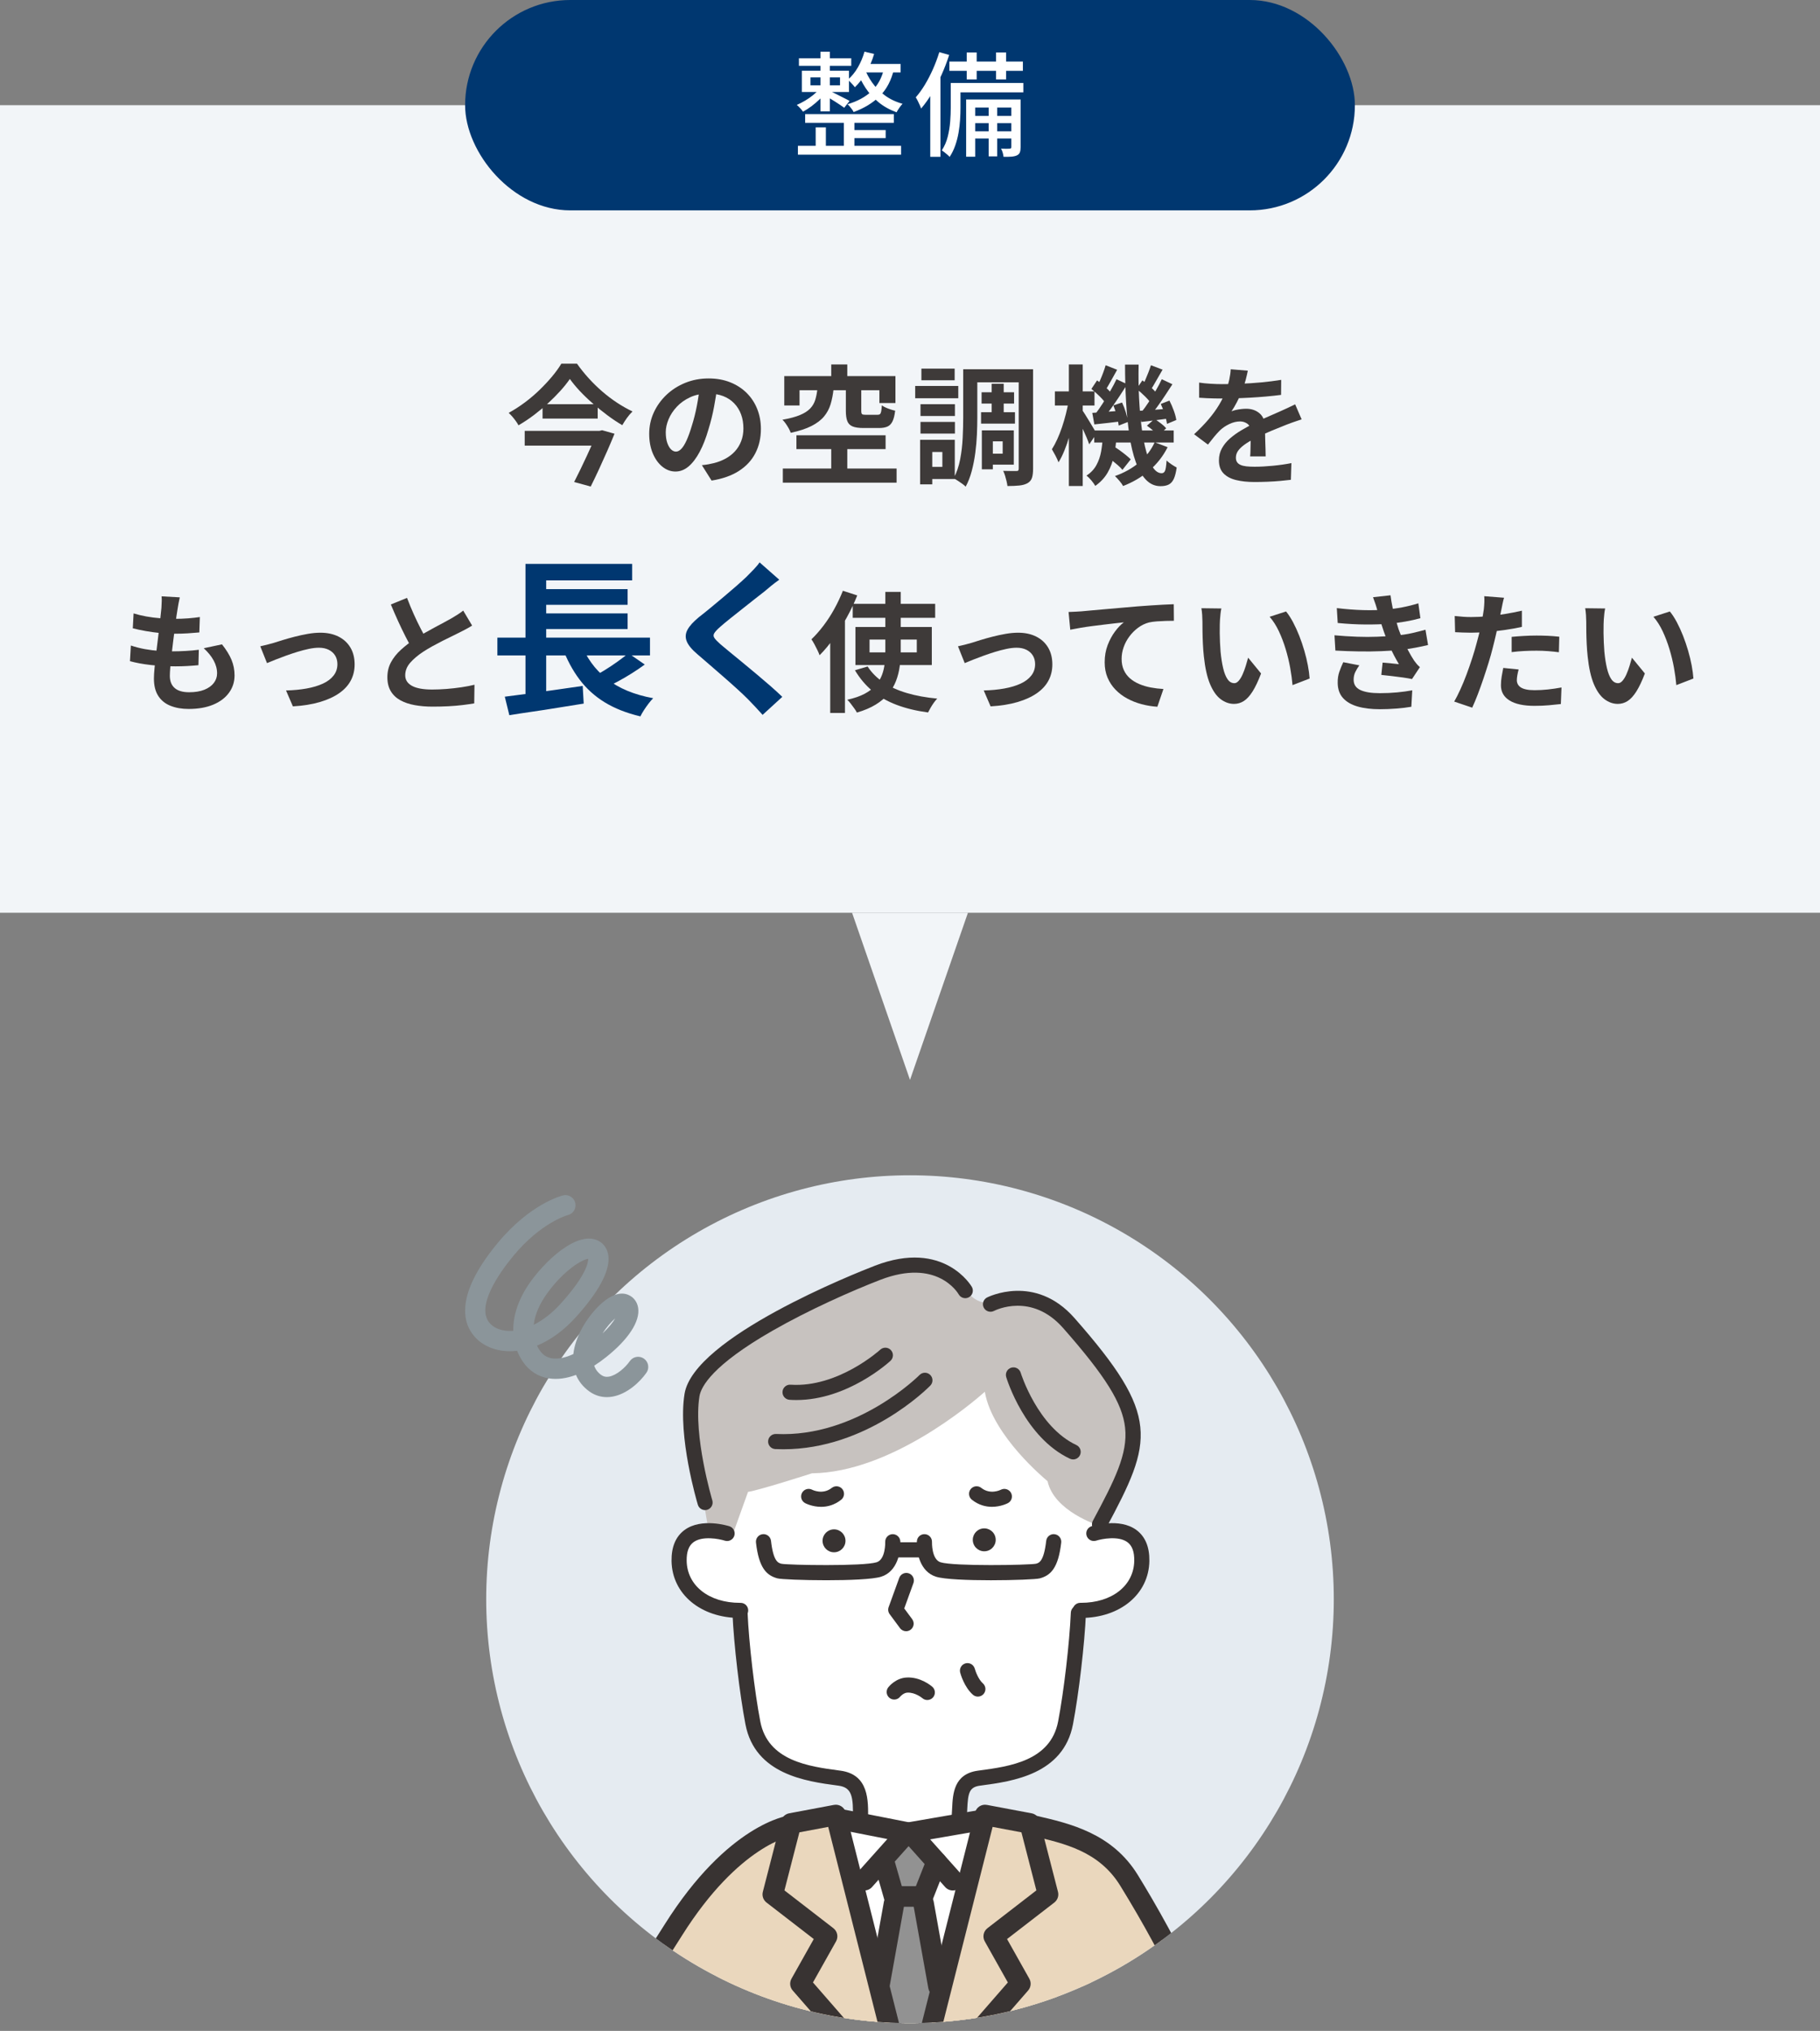 <?xml version="1.0" encoding="UTF-8"?>
<svg id="_レイヤー_2" data-name="レイヤー 2" xmlns="http://www.w3.org/2000/svg" xmlns:xlink="http://www.w3.org/1999/xlink" viewBox="0 0 225 251">
  <rect x="0" y="0" width="225" height="251" fill="#808080" stroke="none"/>
  <defs>
    <style>
      .cls-1 {
        fill: none;
      }

      .cls-2 {
        fill: #f2f5f8;
      }

      .cls-3 {
        fill: #003770;
      }

      .cls-4 {
        fill: #929292;
      }

      .cls-5 {
        fill: #c7c2bf;
      }

      .cls-6 {
        clip-path: url(#clippath-1);
      }

      .cls-7 {
        fill: #e5ebf1;
      }

      .cls-8 {
        fill: #3e3a39;
      }

      .cls-9 {
        fill: #fff;
      }

      .cls-10 {
        fill: #ead7bd;
      }

      .cls-11 {
        fill: #8b959a;
      }

      .cls-12 {
        fill: #383332;
      }

      .cls-13 {
        clip-path: url(#clippath);
      }
    </style>
    <clipPath id="clippath">
      <rect class="cls-1" width="225" height="251"/>
    </clipPath>
    <clipPath id="clippath-1">
      <circle class="cls-1" cx="112.5" cy="197.643" r="52.392"/>
    </clipPath>
  </defs>
  <g id="_レイヤー_2-2" data-name="レイヤー 2">
    <g class="cls-13">
      <g>
        <g>
          <polygon class="cls-2" points="112.5 133.464 119.663 112.807 105.337 112.807 112.5 133.464"/>
          <rect class="cls-2" y="13" width="225" height="99.807"/>
        </g>
        <g>
          <path class="cls-8" d="M70.451,46.836c-.33.479-.725.973-1.184,1.48s-.963,1.014-1.512,1.52c-.55.507-1.131.991-1.744,1.456-.613.464-1.251.888-1.912,1.272-.075-.149-.182-.32-.32-.512-.139-.192-.285-.379-.44-.56-.155-.181-.307-.336-.456-.464.683-.373,1.349-.803,2-1.288.65-.485,1.261-1.005,1.832-1.56.57-.555,1.085-1.106,1.544-1.656.458-.549.837-1.074,1.136-1.576h1.937c.436.619.92,1.219,1.447,1.8.528.582,1.088,1.129,1.681,1.641.592.512,1.205.976,1.84,1.392s1.267.773,1.895,1.072c-.245.234-.475.502-.688.8-.214.299-.405.598-.576.896-.619-.363-1.234-.773-1.848-1.232-.614-.458-1.211-.941-1.792-1.448-.582-.506-1.115-1.019-1.601-1.535-.485-.518-.898-1.017-1.24-1.496ZM64.867,53.252h9.265v1.823h-9.265v-1.823ZM67.075,49.955h6.816v1.776h-6.816v-1.776ZM73.811,53.252h.288l.336-.08,1.536.432c-.267.661-.565,1.368-.896,2.12-.33.752-.669,1.504-1.016,2.256s-.69,1.47-1.032,2.152l-2.048-.56c.256-.501.52-1.031.792-1.592.273-.56.536-1.117.792-1.672s.493-1.077.712-1.568c.219-.49.398-.912.536-1.264v-.224Z"/>
          <path class="cls-8" d="M88.691,47.684c-.106.81-.245,1.675-.416,2.592-.171.918-.4,1.846-.689,2.784-.309,1.077-.672,2.006-1.088,2.784s-.872,1.379-1.367,1.8c-.496.422-1.038.632-1.624.632-.587,0-1.129-.2-1.624-.6-.496-.4-.892-.952-1.185-1.656s-.44-1.504-.44-2.4c0-.928.186-1.802.56-2.624.373-.821.894-1.549,1.56-2.184.667-.635,1.445-1.133,2.337-1.496.89-.362,1.853-.544,2.888-.544.992,0,1.885.16,2.68.48.795.319,1.475.763,2.04,1.327.565.566.997,1.228,1.296,1.984.299.758.448,1.573.448,2.448,0,1.12-.23,2.123-.689,3.008-.458.886-1.139,1.616-2.04,2.192-.901.575-2.023.97-3.367,1.184l-1.2-1.904c.31-.031.581-.069.815-.111.235-.043.459-.091.673-.144.512-.128.989-.311,1.432-.552s.829-.538,1.16-.896c.33-.356.589-.775.775-1.256.186-.479.28-1.008.28-1.584,0-.629-.096-1.205-.288-1.728-.191-.522-.475-.979-.848-1.368-.374-.39-.827-.689-1.36-.896s-1.147-.311-1.84-.311c-.854,0-1.605.152-2.256.456s-1.2.696-1.648,1.176c-.447.48-.786.998-1.016,1.552-.23.555-.344,1.083-.344,1.584,0,.534.064.98.191,1.336.128.358.285.624.473.801.186.176.386.264.6.264.224,0,.445-.114.664-.344s.435-.579.648-1.048c.213-.47.426-1.062.64-1.776.245-.768.453-1.589.624-2.464.17-.875.293-1.728.368-2.561l2.176.065Z"/>
          <path class="cls-8" d="M101.052,48.067h2c-.075.693-.197,1.323-.368,1.888-.171.566-.442,1.072-.815,1.52-.374.448-.892.84-1.553,1.176s-1.515.616-2.56.84c-.054-.159-.136-.341-.248-.544-.112-.202-.237-.402-.376-.6s-.273-.354-.4-.472c.907-.16,1.632-.354,2.176-.584.545-.23.963-.499,1.257-.809.293-.31.501-.666.624-1.072.122-.405.21-.853.264-1.344ZM96.779,57.907h14.065v1.744h-14.065v-1.744ZM96.956,46.483h13.744v3.328h-1.984v-1.584h-9.872v1.888h-1.888v-3.632ZM98.46,53.796h11.023v1.712h-11.023v-1.712ZM102.764,45.044h1.984v2.624h-1.984v-2.624ZM102.764,54.531h1.984v4.272h-1.984v-4.272ZM104.571,48.035h1.904v2.736c0,.224.034.363.104.416.069.054.227.08.472.08h1.424c.139,0,.242-.029.312-.088.069-.059.119-.171.151-.336s.059-.413.08-.744c.128.096.288.186.48.272.191.086.395.163.607.232.214.069.4.12.56.152-.065.555-.171.989-.32,1.304s-.357.533-.624.656c-.267.122-.619.184-1.056.184h-1.904c-.598,0-1.054-.066-1.368-.2-.315-.133-.53-.354-.647-.664-.118-.309-.177-.725-.177-1.248v-2.752Z"/>
          <path class="cls-8" d="M113.142,47.699h5.327v1.52h-5.327v-1.52ZM113.749,54.355h1.504v5.504h-1.504v-5.504ZM113.797,49.955h4.256v1.456h-4.256v-1.456ZM113.797,52.148h4.256v1.44h-4.256v-1.44ZM113.909,45.556h4.112v1.44h-4.112v-1.44ZM114.677,54.355h3.36v4.848h-3.36v-1.504h1.824v-1.84h-1.824v-1.504ZM119.077,45.636h1.744v6c0,.629-.017,1.317-.048,2.063-.032.747-.099,1.504-.2,2.272-.102.768-.248,1.515-.44,2.24-.191.725-.442,1.37-.752,1.935-.096-.106-.237-.227-.424-.36-.186-.133-.379-.264-.576-.392s-.359-.219-.487-.272c.373-.704.642-1.491.808-2.36.165-.869.27-1.752.311-2.648.043-.895.065-1.723.065-2.479v-6ZM120.022,45.636h6.624v1.616h-6.624v-1.616ZM121.285,50.947h4.192v1.408h-4.192v-1.408ZM121.35,48.483h4.016v1.393h-4.016v-1.393ZM121.381,53.188h1.36v4.816h-1.36v-4.816ZM122.133,53.188h3.2v4.24h-3.2v-1.36h1.824v-1.52h-1.824v-1.36ZM122.597,47.428h1.488v4.352h-1.488v-4.352ZM125.941,45.636h1.775v12.304c0,.459-.045.829-.136,1.112-.091.282-.274.504-.552.664-.267.149-.603.245-1.008.288-.406.042-.896.064-1.473.064-.021-.171-.059-.37-.111-.6-.054-.23-.115-.456-.185-.681-.069-.224-.146-.421-.231-.592.33.011.658.017.983.017h.664c.106,0,.179-.021.216-.065.038-.042.057-.122.057-.24v-12.271Z"/>
          <path class="cls-8" d="M132.109,49.588l.991.336c-.096.618-.219,1.267-.367,1.943-.15.678-.32,1.342-.513,1.992-.191.651-.402,1.259-.632,1.824s-.472,1.051-.728,1.456c-.086-.234-.211-.51-.376-.824-.166-.315-.312-.578-.44-.792.224-.352.442-.76.656-1.224.213-.464.41-.966.592-1.504.182-.539.341-1.083.48-1.633.138-.549.25-1.074.336-1.575ZM130.413,48.371h4.896v1.744h-4.896v-1.744ZM132.141,45.044h1.712v15.023h-1.712v-15.023ZM133.757,50.644c.085.106.214.296.384.568.171.272.354.57.553.895.197.325.376.624.535.896.16.272.273.467.337.584l-.912,1.328c-.075-.235-.182-.515-.32-.841-.139-.325-.288-.661-.448-1.008s-.315-.672-.464-.976c-.149-.305-.267-.552-.352-.744l.688-.704ZM136.333,53.987h1.696c-.054.81-.158,1.59-.312,2.336-.154.747-.413,1.438-.775,2.072-.363.635-.875,1.187-1.536,1.656-.118-.203-.28-.43-.488-.681-.208-.25-.408-.445-.6-.584.544-.362.954-.8,1.231-1.312s.47-1.066.576-1.664.176-1.205.208-1.824ZM134.925,48.067l.704-1.056c.331.234.675.512,1.032.832.357.319.626.607.808.864l-.752,1.184c-.171-.267-.432-.573-.784-.92-.352-.347-.688-.648-1.008-.904ZM135.037,51.027c.479-.032,1.032-.072,1.656-.12s1.272-.099,1.943-.151l.032,1.312c-.587.075-1.165.144-1.736.208-.57.065-1.117.123-1.64.176l-.256-1.424ZM135.277,53.203h9.823v1.488h-9.823v-1.488ZM138.029,46.867l1.328.624c-.299.47-.619.963-.96,1.48-.342.518-.684,1.014-1.024,1.488-.342.475-.667.894-.976,1.256l-.992-.544c.298-.385.607-.827.928-1.328s.632-1.014.935-1.536c.305-.522.558-1.003.761-1.44ZM136.685,45.14l1.425.56c-.257.448-.516.91-.776,1.385-.262.475-.499.877-.712,1.208l-1.024-.448c.128-.245.262-.525.4-.84s.27-.638.392-.969c.123-.33.222-.629.296-.895ZM136.589,56.243l.96-1.151c.267.149.541.325.824.527.282.203.549.406.8.608.251.203.456.384.616.544l-1.024,1.296c-.149-.181-.347-.378-.592-.592-.245-.213-.507-.43-.784-.648-.277-.218-.544-.413-.8-.584ZM137.644,50.1l1.072-.352c.182.385.342.804.48,1.257s.224.834.256,1.144l-1.152.448c-.032-.331-.109-.731-.231-1.2-.123-.469-.265-.901-.425-1.296ZM142.749,54.659l1.6.608c-.555,1.109-1.307,2.069-2.256,2.88s-2.032,1.45-3.248,1.92c-.096-.182-.248-.395-.456-.64-.208-.246-.392-.443-.552-.592,1.152-.405,2.152-.966,3-1.681.848-.714,1.485-1.546,1.912-2.496ZM139.085,45.06h1.68c-.031,1.462-.013,2.858.057,4.192.069,1.333.178,2.562.328,3.688.148,1.126.341,2.102.575,2.928.235.827.51,1.47.824,1.929.315.458.669.688,1.065.688.191,0,.33-.102.416-.304.085-.202.149-.624.191-1.264.182.17.39.333.624.487.234.155.442.28.624.376-.085.608-.205,1.077-.359,1.408-.155.33-.363.562-.624.696-.262.133-.601.2-1.017.2-.693,0-1.293-.265-1.8-.792-.507-.528-.928-1.265-1.264-2.208-.336-.944-.598-2.049-.784-3.312s-.323-2.635-.408-4.112c-.085-1.477-.128-3.01-.128-4.6ZM140.509,48.067l.72-1.056c.331.234.675.512,1.032.832.357.319.621.607.792.864l-.735,1.184c-.171-.267-.433-.573-.784-.92-.352-.347-.693-.648-1.024-.904ZM140.797,50.772c.49-.021,1.04-.056,1.648-.103.607-.049,1.248-.099,1.92-.152l.032,1.216c-.587.075-1.158.149-1.713.224-.555.075-1.088.14-1.6.192l-.288-1.376ZM143.629,46.867l1.312.624c-.288.448-.595.918-.921,1.408-.325.491-.65.96-.976,1.408s-.632.843-.92,1.184l-1.008-.56c.288-.352.586-.766.895-1.24s.608-.96.896-1.456.527-.952.72-1.368ZM142.285,45.14l1.44.544c-.267.448-.53.906-.792,1.376-.261.47-.498.864-.712,1.184l-1.023-.464c.128-.245.258-.519.392-.824.134-.304.262-.615.384-.935.123-.32.227-.613.312-.88ZM141.789,52.611l.944-.832c.256.16.522.347.8.56.277.213.49.41.64.592l-.992.912c-.139-.182-.344-.39-.615-.624-.273-.234-.531-.438-.776-.608ZM143.501,49.924l1.072-.416c.202.395.384.814.544,1.256s.261.824.304,1.144l-1.152.48c-.042-.331-.136-.729-.279-1.192-.144-.464-.307-.888-.488-1.272Z"/>
          <path class="cls-8" d="M154.262,45.812c-.054.288-.139.661-.257,1.12-.117.459-.287.976-.512,1.552-.171.395-.365.803-.584,1.225-.219.421-.44.797-.664,1.128.139-.065.315-.12.528-.168.213-.049.435-.086.664-.112s.435-.04.616-.04c.672,0,1.228.192,1.672.576.442.384.664.954.664,1.712,0,.213.002.475.008.784.005.31.013.632.023.968s.021.664.032.984c.011.319.017.607.017.863h-1.92c.021-.181.034-.398.039-.647.006-.251.011-.515.017-.792.005-.277.011-.547.016-.809.006-.261.008-.498.008-.712,0-.512-.136-.866-.407-1.063-.273-.197-.574-.296-.904-.296-.448,0-.898.109-1.352.327-.454.219-.835.477-1.145.776-.234.234-.472.496-.712.784s-.499.613-.776.976l-1.712-1.279c.693-.641,1.294-1.259,1.8-1.856.507-.598.936-1.19,1.288-1.776.352-.586.641-1.173.864-1.76.16-.427.291-.872.393-1.336.101-.464.162-.898.184-1.304l2.112.176ZM148.245,47.283c.405.065.875.112,1.408.144s1.003.048,1.408.048c.704,0,1.475-.016,2.312-.048.838-.032,1.688-.088,2.553-.168.863-.08,1.685-.185,2.464-.312l-.017,1.856c-.565.074-1.176.142-1.832.2-.655.059-1.322.106-2,.144-.677.037-1.325.065-1.943.08-.619.016-1.168.024-1.648.024-.213,0-.477-.003-.792-.009-.315-.005-.638-.016-.968-.031-.331-.017-.645-.035-.944-.057v-1.872ZM160.917,51.827c-.17.054-.37.12-.6.2l-.689.24c-.23.08-.435.157-.615.232-.513.202-1.118.447-1.816.735s-1.427.624-2.184,1.008c-.48.257-.886.507-1.217.752-.33.246-.581.494-.752.744-.17.251-.256.525-.256.824,0,.224.048.408.144.552.096.144.24.259.432.345.192.085.432.144.72.176s.63.048,1.024.048c.683,0,1.435-.04,2.256-.12s1.584-.19,2.288-.328l-.065,2.064c-.341.042-.773.088-1.296.136s-1.063.082-1.624.104c-.56.021-1.096.031-1.607.031-.832,0-1.579-.08-2.24-.239-.661-.16-1.182-.435-1.56-.824-.379-.39-.568-.926-.568-1.608,0-.555.125-1.056.376-1.504s.584-.854,1-1.216.872-.69,1.368-.984c.496-.293.983-.562,1.464-.808.49-.256.934-.475,1.328-.656.395-.181.765-.344,1.112-.488.346-.144.68-.29,1-.44.309-.139.607-.274.895-.408.288-.133.581-.274.88-.424l.8,1.855Z"/>
          <path class="cls-8" d="M16.179,79.779c.576.192,1.16.342,1.752.448s1.179.179,1.76.216c.581.038,1.139.057,1.673.057.49,0,1.02-.017,1.592-.049.57-.031,1.111-.08,1.623-.144l-.047,1.904c-.449.042-.907.077-1.377.103-.469.027-.955.04-1.455.04-1.067,0-2.092-.056-3.072-.168-.982-.112-1.835-.27-2.561-.472l.112-1.937ZM16.515,75.811c.479.149,1.003.274,1.567.376.566.102,1.147.176,1.744.224.598.049,1.163.072,1.696.072.63,0,1.216-.021,1.761-.064.543-.043,1.018-.097,1.424-.16l-.065,1.903c-.48.043-.96.08-1.44.112-.48.032-1.057.048-1.728.048-.544,0-1.109-.029-1.695-.088-.588-.059-1.168-.139-1.744-.24-.576-.101-1.115-.216-1.617-.344l.097-1.84ZM22.227,73.827c-.065.288-.117.544-.16.769-.043.224-.08.442-.111.656-.043.224-.094.546-.152.968-.059.421-.123.895-.191,1.424-.07.528-.14,1.077-.209,1.648-.069.57-.136,1.128-.199,1.672-.065.544-.115,1.04-.152,1.487-.037.448-.057.806-.057,1.072,0,.661.201,1.166.601,1.512.399.347.995.52,1.784.52.746,0,1.376-.104,1.888-.312.513-.208.901-.487,1.168-.84.267-.352.4-.746.4-1.184,0-.544-.142-1.074-.425-1.592-.282-.518-.69-1.022-1.224-1.513l2.256-.479c.533.672.926,1.31,1.177,1.912.25.603.376,1.245.376,1.928,0,.8-.23,1.515-.689,2.144-.459.63-1.112,1.12-1.96,1.473-.849.352-1.858.527-3.032.527-.832,0-1.573-.128-2.224-.384-.651-.256-1.157-.661-1.52-1.216-.362-.555-.543-1.274-.543-2.16,0-.33.025-.77.079-1.319.054-.55.12-1.158.2-1.824.08-.667.162-1.345.248-2.032.086-.689.162-1.341.232-1.96.068-.618.125-1.152.168-1.6.021-.374.034-.659.039-.856.006-.197-.002-.387-.023-.568l2.256.128Z"/>
          <path class="cls-8" d="M32.177,79.876c.245-.054.528-.12.848-.2.32-.08.603-.157.849-.232.267-.085.624-.197,1.071-.336.448-.139.941-.277,1.48-.416.538-.139,1.082-.256,1.632-.352.549-.097,1.069-.144,1.56-.144.843,0,1.582.158,2.217.473.634.315,1.128.765,1.48,1.352.352.587.528,1.285.528,2.096,0,.726-.157,1.387-.472,1.984-.315.598-.792,1.12-1.433,1.568-.64.447-1.438.814-2.392,1.096-.955.282-2.067.461-3.336.536l-.849-1.968c.918-.021,1.763-.102,2.536-.24s1.445-.339,2.017-.601c.57-.261,1.013-.594,1.327-1,.315-.405.473-.874.473-1.407,0-.405-.094-.761-.28-1.065s-.451-.541-.792-.712c-.342-.171-.747-.256-1.216-.256-.374,0-.79.048-1.248.144-.459.097-.931.219-1.416.368s-.963.31-1.432.48c-.47.17-.907.336-1.312.496-.405.159-.741.298-1.008.415l-.832-2.079Z"/>
          <path class="cls-8" d="M58.367,77.315c-.235.149-.482.294-.744.432-.262.14-.541.283-.84.433-.246.128-.547.277-.904.448-.357.17-.741.359-1.151.567-.411.208-.824.427-1.24.656s-.806.462-1.168.696c-.662.438-1.198.891-1.608,1.359-.41.47-.616.987-.616,1.553s.277,1,.832,1.304,1.387.456,2.496.456c.555,0,1.145-.024,1.769-.072s1.239-.117,1.848-.208,1.147-.194,1.616-.311l-.032,2.304c-.448.074-.935.144-1.464.208-.528.064-1.099.112-1.712.144-.613.032-1.267.049-1.96.049-.8,0-1.539-.061-2.216-.185-.678-.123-1.27-.322-1.776-.6s-.901-.65-1.184-1.12c-.283-.47-.425-1.046-.425-1.728s.149-1.301.448-1.855.707-1.066,1.224-1.536c.518-.47,1.086-.912,1.704-1.328.385-.256.79-.504,1.217-.744.426-.24.845-.472,1.256-.695.41-.225.794-.43,1.151-.616s.653-.35.889-.488c.309-.182.581-.347.815-.496s.459-.31.672-.479l1.105,1.855ZM50.319,73.892c.267.704.546,1.382.84,2.032.293.65.586,1.259.88,1.823.293.566.562,1.072.808,1.52l-1.808,1.072c-.288-.491-.587-1.04-.896-1.648-.309-.607-.618-1.25-.928-1.928s-.607-1.362-.895-2.056l2-.816Z"/>
          <path class="cls-3" d="M61.49,78.802h18.865v2.205h-18.865v-2.205ZM62.405,86.103c.818-.097,1.758-.218,2.818-.364,1.062-.145,2.177-.301,3.349-.468,1.172-.166,2.326-.333,3.464-.499l.125,2.184c-1.068.167-2.15.34-3.245.52-1.096.18-2.149.343-3.162.488-1.012.146-1.941.288-2.787.427l-.561-2.288ZM64.964,69.691h13.188v2.038h-10.629v7.987h-2.559v-10.025ZM64.964,79.468h2.559v6.905l-2.559.271v-7.176ZM66.337,72.811h11.253v1.935h-11.253v-1.935ZM66.337,75.807h11.253v1.935h-11.253v-1.935ZM71.786,79.426c.68,1.817,1.754,3.308,3.225,4.473,1.469,1.164,3.383,1.962,5.74,2.392-.181.181-.371.402-.572.665-.201.264-.392.534-.571.811-.181.277-.326.534-.438.769-1.705-.402-3.175-.981-4.409-1.736s-2.277-1.702-3.131-2.84c-.853-1.137-1.563-2.468-2.132-3.993l2.288-.541ZM77.693,80.736l2.018,1.394c-.513.374-1.05.738-1.612,1.092-.561.353-1.126.684-1.694.988-.569.305-1.096.575-1.581.811l-1.664-1.29c.485-.249,1.005-.544,1.56-.884s1.093-.697,1.612-1.071c.52-.374.974-.721,1.362-1.04Z"/>
          <path class="cls-3" d="M96.337,71.647c-.333.236-.659.482-.978.738-.319.257-.597.489-.832.697-.348.264-.76.586-1.238.967-.478.382-.978.777-1.497,1.185-.52.409-1.023.809-1.508,1.196-.486.389-.902.735-1.248,1.04-.361.319-.604.579-.729.78s-.121.398.011.593.385.457.759.79c.305.264.697.59,1.176.978.477.389.998.815,1.56,1.279.561.465,1.137.943,1.727,1.435.589.492,1.157.978,1.705,1.456s1.037.926,1.467,1.342l-2.434,2.226c-.582-.652-1.185-1.297-1.81-1.935-.319-.319-.731-.711-1.237-1.176-.507-.464-1.055-.953-1.644-1.466-.59-.513-1.175-1.022-1.758-1.529-.582-.506-1.109-.96-1.58-1.362-.694-.582-1.142-1.116-1.342-1.602-.201-.485-.174-.967.083-1.445.256-.478.731-1.002,1.425-1.57.416-.319.887-.697,1.414-1.134s1.067-.888,1.623-1.353c.554-.464,1.081-.915,1.58-1.352s.922-.821,1.27-1.154c.305-.305.609-.617.915-.936.305-.318.533-.596.686-.832l2.434,2.143Z"/>
          <path class="cls-8" d="M104.203,73.012l1.776.576c-.363.906-.792,1.81-1.288,2.712s-1.029,1.755-1.6,2.56c-.571.806-1.16,1.512-1.769,2.12-.054-.16-.139-.362-.256-.608-.117-.245-.245-.495-.384-.752-.139-.256-.262-.458-.368-.607.512-.49,1.011-1.057,1.496-1.696s.931-1.328,1.336-2.063c.405-.736.757-1.482,1.056-2.24ZM102.636,77.46l1.823-1.824v12.479h-1.823v-10.655ZM109.451,73.155h1.904v7.296c0,.651-.043,1.288-.128,1.912-.086.624-.237,1.222-.456,1.792-.219.571-.531,1.102-.936,1.592-.405.491-.928.934-1.567,1.328-.641.395-1.419.726-2.336.992-.065-.139-.168-.307-.312-.504-.144-.197-.29-.395-.44-.592s-.294-.36-.433-.488c.864-.191,1.582-.44,2.152-.744.57-.304,1.026-.653,1.368-1.048.341-.395.597-.818.768-1.272.171-.454.283-.931.336-1.433.054-.501.08-1.019.08-1.552v-7.28ZM105.419,74.628h10.192v1.728h-10.192v-1.728ZM107.26,82.371c.49.758,1.141,1.411,1.951,1.961.81.549,1.776.989,2.897,1.319,1.12.331,2.373.56,3.76.689-.139.139-.279.309-.424.512-.144.202-.277.41-.4.624-.122.213-.227.405-.311.576-1.44-.192-2.733-.504-3.88-.936-1.147-.432-2.144-1.002-2.992-1.712-.848-.709-1.57-1.565-2.168-2.567l1.568-.465ZM105.756,77.491h9.44v4.704h-9.44v-4.704ZM107.499,79.044v1.584h5.841v-1.584h-5.841Z"/>
          <path class="cls-8" d="M118.433,79.876c.245-.054.528-.12.848-.2.32-.08.603-.157.849-.232.267-.085.624-.197,1.071-.336.448-.139.941-.277,1.48-.416.538-.139,1.082-.256,1.632-.352.549-.097,1.069-.144,1.56-.144.843,0,1.582.158,2.217.473.634.315,1.128.765,1.48,1.352.352.587.528,1.285.528,2.096,0,.726-.157,1.387-.472,1.984-.315.598-.792,1.12-1.433,1.568-.64.447-1.438.814-2.392,1.096-.955.282-2.067.461-3.336.536l-.849-1.968c.918-.021,1.763-.102,2.536-.24s1.445-.339,2.017-.601c.57-.261,1.013-.594,1.327-1,.315-.405.473-.874.473-1.407,0-.405-.094-.761-.28-1.065s-.451-.541-.792-.712c-.342-.171-.747-.256-1.216-.256-.374,0-.79.048-1.248.144-.459.097-.931.219-1.416.368s-.963.31-1.432.48c-.47.17-.907.336-1.312.496-.405.159-.741.298-1.008.415l-.832-2.079Z"/>
          <path class="cls-8" d="M132.1,75.636c.32-.011.624-.024.912-.04.288-.017.512-.029.672-.04.331-.032.736-.069,1.216-.112.48-.042,1.022-.09,1.624-.144s1.246-.109,1.929-.168,1.392-.12,2.128-.185c.555-.042,1.109-.082,1.664-.12.555-.037,1.08-.068,1.576-.096.495-.026.925-.045,1.287-.056l.017,2.048c-.288,0-.619.006-.992.016-.373.011-.744.03-1.112.057-.367.026-.695.071-.983.136-.48.128-.926.344-1.336.647-.411.305-.771.664-1.08,1.08-.31.416-.547.862-.712,1.336-.166.476-.248.952-.248,1.433,0,.522.09.983.272,1.384s.435.741.76,1.024c.326.282.707.518,1.145.704s.909.327,1.416.424c.507.096,1.032.16,1.576.191l-.752,2.192c-.672-.043-1.326-.149-1.96-.32-.635-.171-1.228-.405-1.776-.704-.55-.298-1.032-.664-1.448-1.096s-.741-.928-.976-1.488c-.235-.56-.352-1.187-.352-1.88,0-.778.123-1.488.368-2.128s.55-1.202.912-1.688.726-.861,1.088-1.128c-.299.031-.658.071-1.08.119-.421.049-.874.102-1.359.16s-.98.12-1.48.185c-.501.064-.983.136-1.448.216-.464.08-.883.157-1.256.231l-.208-2.191Z"/>
          <path class="cls-8" d="M150.991,75.203c-.043.192-.078.411-.104.656-.026.246-.048.485-.064.72-.017.235-.024.427-.024.576-.011.352-.014.715-.008,1.088.005.374.016.755.032,1.145.016.39.04.775.072,1.16.074.768.181,1.445.319,2.031.139.587.32,1.043.544,1.368.225.326.507.488.849.488.181,0,.359-.102.535-.304.177-.203.337-.467.48-.792s.273-.67.384-1.032c.112-.362.211-.704.296-1.024l1.601,1.952c-.352.928-.702,1.667-1.048,2.216-.347.55-.707.944-1.08,1.185-.374.24-.779.359-1.217.359-.575,0-1.122-.191-1.64-.575-.518-.385-.957-1.006-1.32-1.864-.362-.858-.618-2.003-.768-3.432-.054-.491-.094-1.009-.12-1.553s-.043-1.06-.048-1.552c-.006-.49-.008-.895-.008-1.216,0-.225-.011-.49-.032-.8s-.054-.587-.096-.832l2.464.031ZM158.991,75.571c.299.363.586.806.864,1.328.276.522.533,1.083.768,1.68.234.598.442,1.208.624,1.832s.328,1.232.44,1.824c.111.592.184,1.134.216,1.624l-2.112.816c-.054-.65-.149-1.36-.288-2.128-.139-.769-.325-1.542-.56-2.32-.235-.778-.515-1.515-.84-2.208-.326-.693-.707-1.29-1.145-1.792l2.032-.656Z"/>
          <path class="cls-8" d="M164.977,78.516c.971.085,1.898.144,2.784.176.885.032,1.717.032,2.496,0,.778-.032,1.487-.074,2.128-.128.864-.074,1.605-.184,2.224-.328.619-.144,1.157-.28,1.616-.408l.32,1.889c-.48.117-1.008.23-1.584.336s-1.19.197-1.84.272c-.684.065-1.465.115-2.345.152s-1.806.048-2.775.032c-.971-.017-1.941-.051-2.912-.104l-.112-1.888ZM165.265,75.155c1.173.139,2.253.222,3.24.248.986.027,1.901.008,2.744-.056.735-.065,1.44-.16,2.111-.288s1.334-.293,1.984-.496l.256,1.84c-.576.16-1.2.299-1.872.416-.672.118-1.36.208-2.063.273-.822.064-1.769.093-2.841.088-1.071-.006-2.221-.066-3.447-.185l-.112-1.84ZM168.049,82.228c-.192.267-.357.542-.496.824s-.208.6-.208.952c0,.586.274,1.011.824,1.272.549.262,1.352.393,2.407.393.758,0,1.475-.032,2.152-.097.678-.064,1.299-.149,1.864-.256l-.112,2.032c-.555.096-1.179.17-1.872.224s-1.365.08-2.016.08c-1.067,0-1.987-.111-2.76-.336-.773-.224-1.374-.573-1.801-1.048s-.645-1.091-.655-1.848c-.011-.513.056-.974.199-1.385.144-.41.307-.808.488-1.191l1.984.384ZM170.32,75.603c-.074-.299-.16-.595-.256-.888-.096-.294-.202-.595-.32-.904l2.16-.24c.065.502.146.995.248,1.48s.219.952.352,1.399c.133.448.264.881.392,1.296.128.363.296.776.504,1.24s.435.929.681,1.393c.245.464.49.883.735,1.256.106.149.216.291.328.424.112.134.242.264.393.392l-.977,1.473c-.299-.065-.669-.128-1.112-.192-.442-.064-.901-.122-1.376-.176s-.909-.102-1.304-.144l.16-1.52c.33.032.69.064,1.08.096.389.032.701.065.935.097-.427-.715-.792-1.414-1.096-2.097s-.558-1.317-.76-1.903c-.128-.374-.235-.696-.32-.969-.085-.272-.163-.527-.231-.768-.07-.24-.142-.488-.217-.744Z"/>
          <path class="cls-8" d="M185.938,73.876c-.065.213-.128.475-.192.783-.064.31-.111.55-.144.721-.075.362-.168.805-.28,1.328-.111.522-.234,1.077-.368,1.663-.133.587-.27,1.147-.407,1.681-.139.565-.31,1.176-.513,1.832-.202.656-.418,1.322-.647,2s-.462,1.322-.696,1.935-.464,1.16-.688,1.641l-2.225-.752c.234-.405.485-.899.752-1.48s.525-1.208.776-1.88c.25-.672.482-1.339.696-2,.213-.661.395-1.274.544-1.84.106-.373.208-.758.304-1.152s.182-.778.256-1.152c.074-.373.142-.722.2-1.048.059-.325.103-.61.136-.856.032-.299.054-.598.065-.896.01-.298.005-.538-.017-.72l2.448.192ZM181.857,76.26c.65,0,1.328-.032,2.032-.097.704-.064,1.413-.154,2.128-.272s1.424-.256,2.128-.416v2c-.661.149-1.365.277-2.112.384-.746.106-1.482.19-2.208.248s-1.392.088-2,.088c-.384,0-.731-.008-1.04-.023-.31-.017-.607-.029-.895-.04l-.048-2c.416.042.773.074,1.071.096.299.021.613.032.944.032ZM187.745,82.739c-.064.225-.117.456-.159.696-.043.24-.065.451-.065.632,0,.171.037.331.112.48.074.149.191.279.352.392s.382.2.664.264c.282.065.638.097,1.065.097.544,0,1.09-.029,1.64-.088.549-.059,1.112-.142,1.688-.248l-.08,2.048c-.448.053-.944.103-1.488.151-.544.049-1.136.072-1.776.072-1.344,0-2.37-.222-3.08-.664-.709-.442-1.063-1.069-1.063-1.88,0-.362.032-.731.096-1.103.065-.374.128-.721.192-1.04l1.903.191ZM186.882,78.708c.447-.043.943-.08,1.487-.112s1.072-.048,1.584-.048c.459,0,.926.011,1.4.031.475.021.946.06,1.416.112l-.048,1.92c-.395-.053-.83-.099-1.304-.136-.476-.037-.958-.056-1.448-.056-.544,0-1.069.013-1.576.04-.507.026-1.011.071-1.512.136v-1.888Z"/>
          <path class="cls-8" d="M198.438,75.203c-.043.192-.078.411-.104.656-.026.246-.048.485-.064.72-.017.235-.024.427-.024.576-.011.352-.014.715-.008,1.088.005.374.016.755.032,1.145.016.39.04.775.072,1.16.074.768.181,1.445.319,2.031.139.587.32,1.043.544,1.368.225.326.507.488.849.488.181,0,.359-.102.535-.304.177-.203.337-.467.48-.792s.273-.67.384-1.032c.112-.362.211-.704.296-1.024l1.601,1.952c-.352.928-.702,1.667-1.048,2.216-.347.55-.707.944-1.08,1.185-.374.24-.779.359-1.217.359-.575,0-1.122-.191-1.64-.575-.518-.385-.957-1.006-1.32-1.864-.362-.858-.618-2.003-.768-3.432-.054-.491-.094-1.009-.12-1.553s-.043-1.06-.048-1.552c-.006-.49-.008-.895-.008-1.216,0-.225-.011-.49-.032-.8s-.054-.587-.096-.832l2.464.031ZM206.438,75.571c.299.363.586.806.864,1.328.276.522.533,1.083.768,1.68.234.598.442,1.208.624,1.832s.328,1.232.44,1.824c.111.592.184,1.134.216,1.624l-2.112.816c-.054-.65-.149-1.36-.288-2.128-.139-.769-.325-1.542-.56-2.32-.235-.778-.515-1.515-.84-2.208-.326-.693-.707-1.29-1.145-1.792l2.032-.656Z"/>
        </g>
        <rect class="cls-3" x="57.5" y="0" width="110" height="26" rx="13" ry="13"/>
        <g>
          <path class="cls-9" d="M101.316,10.98l.826.363c-.215.299-.486.607-.812.925s-.67.608-1.029.875c-.359.266-.702.487-1.029.664-.084-.13-.2-.277-.35-.44s-.289-.296-.42-.399c.326-.14.668-.315,1.022-.524.355-.21.691-.443,1.009-.7s.579-.511.784-.763ZM98.643,18.023h12.754v1.092h-12.754v-1.092ZM98.768,7.2h6.469v.938h-6.469v-.938ZM99.132,8.74h5.824v2.632h-5.824v-2.632ZM99.538,14.102h10.962v1.077h-10.962v-1.077ZM100.196,9.566v.98h3.653v-.98h-3.653ZM100.84,15.74h1.26v2.897h-1.26v-2.897ZM101.428,6.388h1.162v7.378h-1.162v-7.378ZM102.603,11.246c.121.056.295.14.519.252s.464.233.722.364c.256.131.492.25.706.356.215.107.374.194.476.26l-.657.84c-.131-.094-.299-.21-.504-.351-.206-.14-.427-.284-.665-.434s-.467-.289-.685-.42c-.221-.131-.404-.238-.554-.322l.644-.546ZM104.326,14.523h1.302v4.031h-1.302v-4.031ZM109.311,8.376l1.217.126c-.326,1.409-.914,2.534-1.764,3.374s-1.928,1.498-3.233,1.975c-.038-.094-.101-.201-.19-.322s-.185-.243-.286-.364c-.103-.121-.197-.215-.281-.28,1.232-.363,2.231-.907,2.996-1.631.766-.723,1.279-1.682,1.541-2.877ZM106.874,6.388l1.19.28c-.234.803-.56,1.568-.981,2.296-.42.729-.887,1.335-1.4,1.82-.056-.084-.137-.185-.244-.301-.107-.117-.217-.233-.33-.351-.111-.116-.215-.207-.307-.273.484-.411.902-.92,1.252-1.526.351-.606.623-1.255.819-1.946ZM105.04,16.076h4.452v.994h-4.452v-.994ZM106.916,8.516c.205.56.509,1.125.91,1.694.4.569.912,1.088,1.533,1.554.62.467,1.359.822,2.219,1.065-.121.121-.254.287-.398.497-.145.21-.26.395-.344.553-.867-.317-1.619-.739-2.254-1.267s-1.157-1.103-1.568-1.73c-.41-.625-.728-1.241-.951-1.848l.854-.519ZM106.748,7.9h4.592v1.05h-5.124l.532-1.05Z"/>
          <path class="cls-9" d="M116.124,6.444l1.218.35c-.262.812-.572,1.622-.931,2.429-.359.808-.754,1.571-1.183,2.289-.43.719-.883,1.353-1.358,1.904-.028-.102-.082-.242-.161-.42-.08-.177-.164-.354-.252-.532-.089-.177-.17-.321-.245-.434.401-.457.782-.984,1.142-1.582.358-.598.69-1.239.994-1.925.303-.686.561-1.379.776-2.079ZM115.004,10.056l1.219-1.231.041.028v10.527h-1.26v-9.324ZM117.538,10.252h1.204v3.066c0,.447-.017.935-.049,1.463-.033.527-.096,1.063-.19,1.609-.094.547-.231,1.078-.413,1.597-.182.518-.413.986-.692,1.407-.057-.075-.147-.166-.273-.273s-.252-.21-.378-.308c-.126-.099-.231-.176-.315-.231.336-.513.582-1.08.735-1.701.153-.62.254-1.241.301-1.861.047-.621.07-1.197.07-1.73v-3.038ZM117.37,7.606h9.086v1.147h-9.086v-1.147ZM118.098,10.252h8.414v1.162h-8.414v-1.162ZM119.441,12.296h6.119v.994h-4.998v6.076h-1.121v-7.07ZM119.512,6.486h1.232v3.332h-1.232v-3.332ZM120.113,14.326h5.307v.895h-5.307v-.895ZM120.113,16.23h5.307v.895h-5.307v-.895ZM122.228,12.688h1.049v6.636h-1.049v-6.636ZM123.139,6.486h1.245v3.332h-1.245v-3.332ZM125.027,12.296h1.148v5.894c0,.261-.03.474-.091.637-.061.163-.18.287-.356.371-.178.084-.402.138-.672.161-.272.022-.603.03-.994.021-.01-.14-.043-.308-.099-.504s-.126-.364-.21-.504c.252.009.478.014.68.014.2,0,.338-.005.412-.014.121-.01.182-.075.182-.196v-5.88Z"/>
        </g>
        <circle class="cls-7" cx="112.5" cy="197.643" r="52.392"/>
        <g class="cls-6">
          <g>
            <g>
              <path class="cls-9" d="M135.226,189.519s5.241-11.894-3.029-18.495c-8.271-6.6-26.604-7.873-36.588-1.332-9.984,6.542-5.719,19.827-5.719,19.827,0,0-6.012-1.936-5.933,3.388.053,3.611,3.241,6.155,7.608,6.122l-.076.315c.151,3.576.837,9.672,1.587,13.588,1.077,5.622,6.84,6.312,10.697,6.83,3.053.41,2.122,3.488,2.592,5.702,1.212,5.716,12.076,0,12.076,0,.518-2.203-.461-5.292,2.592-5.702,3.857-.518,9.621-1.208,10.697-6.83.75-3.916,1.436-10.011,1.587-13.588l.235-.315c4.367.033,7.554-2.51,7.608-6.122.078-5.324-5.933-3.388-5.933-3.388Z"/>
              <path class="cls-5" d="M132.251,163.416c-4.311-4.895-9.383-2.603-9.84-2.382-2.024.086-2.902-1.53-2.941-1.601-.031-.055-.774-1.365-2.515-2.308-1.599-.867-4.375-1.565-8.518.033-3.531,1.362-8.932,3.751-13.501,6.372-5.929,3.401-9.139,6.383-9.54,8.863-.812,5.021,1.523,13.019,1.618,13.34l.592,3.472c.01.058.052.106.11.123l2.556.757c.015.004.029.006.044.006.064,0,.124-.04.147-.103l2.012-5.606c1.422-.219,7.418-2.141,7.906-2.297,9.722-.11,19.775-8.662,21.371-10.076.463,2.794,2.493,5.604,4.146,7.497,1.687,1.932,3.323,3.316,3.607,3.551.806,3.703,6.15,5.42,6.378,5.491.07.021.148-.009.184-.075,5.704-10.63,6.55-13.291-3.814-25.059Z"/>
              <path class="cls-12" d="M120.509,206.234c-.134-.497-.646-.794-1.143-.66-.499.133-.795.645-.662,1.144.048.179.498,1.779,1.565,2.728.178.158.4.236.621.236.258,0,.514-.106.699-.314.343-.386.308-.977-.078-1.32-.55-.488-.909-1.475-1.001-1.814Z"/>
              <path class="cls-12" d="M133.067,178.591c-4.8-2.25-6.862-8.871-6.883-8.937-.15-.493-.672-.772-1.165-.624-.494.149-.774.671-.624,1.165.092.304,2.317,7.481,7.878,10.088.128.06.263.088.396.088.351,0,.688-.199.847-.538.219-.467.018-1.024-.45-1.243Z"/>
              <path class="cls-12" d="M113.677,169.936c-.076.078-7.757,7.756-17.741,7.288-.513-.02-.953.375-.977.89-.024.516.375.953.89.977.332.015.659.023.985.023,10.336,0,17.853-7.538,18.177-7.869.361-.368.356-.959-.013-1.321-.368-.362-.96-.357-1.321.011Z"/>
              <path class="cls-12" d="M108.821,166.808c-.051.047-5.206,4.719-11.088,4.327-.518-.039-.961.355-.995.87-.034.515.355.961.87.995.285.019.566.028.847.028,6.316,0,11.412-4.641,11.634-4.847.379-.35.402-.941.052-1.32-.35-.379-.941-.403-1.321-.053Z"/>
              <path class="cls-12" d="M122.016,160.36c-.456.239-.63.801-.393,1.258.237.456.801.634,1.259.399.188-.097,4.645-2.315,8.551,2.119,5.253,5.965,7.329,9.302,7.659,12.315.354,3.22-1.285,6.471-3.988,11.508-.244.455-.073,1.022.382,1.266.141.075.292.111.441.111.334,0,.656-.179.825-.493,5.798-10.806,6.761-13.819-3.916-25.942-4.895-5.558-10.76-2.571-10.82-2.541Z"/>
              <path class="cls-12" d="M108.156,156.431c-2.289.883-22.395,8.828-23.529,15.837-.853,5.274,1.541,13.357,1.643,13.698.121.405.493.667.895.667.089,0,.179-.013.269-.04.494-.148.775-.669.627-1.164-.024-.079-2.374-8.008-1.589-12.862.195-1.204,1.624-3.857,9.006-8.091,4.515-2.59,9.857-4.953,13.35-6.301,6.998-2.698,9.576,1.594,9.691,1.793.252.447.819.607,1.269.357.451-.251.613-.821.362-1.272-.034-.06-3.422-5.929-11.995-2.623Z"/>
              <path class="cls-12" d="M91.563,198.094c-.025,0-.058 0-.087 0-3.837,0-6.541-2.13-6.586-5.2-.016-1.111.258-1.861.84-2.293,1.099-.816,3.169-.414,3.874-.191.491.158,1.016-.113,1.175-.604.158-.491-.112-1.018-.603-1.176-.14-.045-3.457-1.087-5.555.466-1.087.804-1.625,2.092-1.6,3.826.06,4.093,3.611,7.043,8.458,7.043.03,0,.061,0,.092-0.0.516-.004.931-.426.927-.942-.004-.514-.422-.927-.935-.927Z"/>
              <path class="cls-12" d="M112.365,194.453c-.485-.176-1.022.075-1.197.56l-1.308,3.608c-.107.294-.059.623.128.875l1.278,1.727c.183.248.466.379.752.379.193,0,.388-.06.556-.183.415-.307.502-.892.195-1.308l-.98-1.324,1.137-3.137c.176-.485-.075-1.022-.56-1.197Z"/>
              <path class="cls-12" d="M103.896,218.835l-.175-.024c-3.712-.497-8.795-1.179-9.729-6.056-.709-3.701-1.414-9.735-1.571-13.451-.022-.516-.466-.915-.973-.894-.516.022-.916.458-.894.973.161,3.792.88,9.948,1.603,13.724,1.187,6.199,7.528,7.049,11.317,7.558l.174.023c1.702.229,1.849,1.376,1.794,4.138-.006.317-.013.635-.013.948,0,.516.418.935.935.935s.935-.418.935-.935c0-.301.006-.606.012-.911.047-2.345.111-5.555-3.414-6.029Z"/>
              <path class="cls-12" d="M140.494,189.095c-2.099-1.553-5.414-.511-5.555-.466-.49.158-.76.683-.603,1.174.157.491.683.761,1.174.606.705-.224,2.776-.626,3.874.191.581.432.856,1.182.839,2.293-.045,3.071-2.749,5.2-6.586,5.2-.029,0-.06 0-.087-0-.513,0-.931.414-.935.927-.004.516.411.938.927.942.031 0.0.061 0.0.092 0,4.846,0,8.397-2.95,8.458-7.043.026-1.734-.513-3.022-1.6-3.826Z"/>
              <path class="cls-12" d="M133.356,198.41c-.514-.02-.952.378-.973.894-.158,3.716-.862,9.75-1.571,13.451-.934,4.877-6.018,5.559-9.729,6.056l-.175.024c-3.001.403-3.116,2.872-3.2,4.675-.029.631-.057,1.228-.177,1.739-.118.503.193,1.006.696,1.124.072.017.144.025.215.025.424,0,.808-.29.909-.721.16-.679.193-1.391.225-2.08.094-2.01.246-2.73,1.581-2.909l.174-.023c3.788-.508,10.129-1.358,11.317-7.558.723-3.775,1.442-9.932,1.603-13.724.022-.516-.379-.952-.894-.973Z"/>
              <g>
                <path class="cls-12" d="M114.105,190.609h-3.111c-.516,0-.935.418-.935.935s.418.935.935.935h3.111c.516,0,.935-.418.935-.935s-.418-.935-.935-.935Z"/>
                <path class="cls-12" d="M130.372,189.611c-.515-.061-.976.31-1.034.823-.292,2.562-.889,2.725-1.258,2.826-.901.175-10.171.332-11.8-.178-1.125-.353-1.063-2.477-1.063-2.498.024-.514-.372-.952-.887-.977-.517-.029-.955.371-.98.887-.067,1.327.357,3.741,2.37,4.373,1.043.327,3.972.437,6.774.437,2.877,0,5.621-.116,6.05-.233,1.33-.361,2.29-1.252,2.651-4.425.058-.513-.31-.976-.823-1.034Z"/>
                <path class="cls-12" d="M110.326,189.607c-.515.024-.912.462-.89.976.001.022.062,2.146-1.062,2.498-1.629.511-10.899.353-11.774.184-.395-.107-.992-.27-1.284-2.832-.058-.513-.522-.884-1.034-.823-.513.058-.881.521-.823,1.034.361,3.172,1.321,4.063,2.651,4.425.429.117,3.172.233,6.05.233,2.802,0,5.731-.11,6.774-.437,2.013-.631,2.437-3.046,2.37-4.373-.025-.514-.471-.905-.977-.885Z"/>
              </g>
              <circle class="cls-12" cx="103.107" cy="190.429" r="1.417"/>
              <circle class="cls-12" cx="121.68" cy="190.305" r="1.417" transform="translate(-28.912 21.948) rotate(-9.217)"/>
              <path class="cls-12" d="M112.101,207.322c-1.35.059-2.197,1.097-2.289,1.215-.318.407-.245.994.162,1.312.407.318.995.245,1.312-.162.004-.005.401-.476.897-.497.977-.045,1.842.683,1.847.687.176.152.394.227.611.227.262,0,.523-.11.708-.324.338-.391.294-.981-.097-1.318-.144-.124-1.445-1.22-3.15-1.14Z"/>
              <path class="cls-12" d="M102.827,183.888c-1.101.875-2.354.262-2.421.228-.454-.238-1.016-.065-1.258.389-.243.456-.07,1.022.385,1.265.057.03.881.459,1.977.459.753,0,1.634-.203,2.481-.876.404-.321.471-.909.15-1.313-.321-.404-.909-.471-1.313-.15Z"/>
              <path class="cls-12" d="M123.736,184.115c-.053.027-1.315.654-2.422-.227-.404-.321-.992-.254-1.313.15-.321.404-.254.992.15,1.313.847.674,1.728.876,2.481.876,1.095,0,1.92-.428,1.977-.459.453-.241.622-.8.385-1.255-.237-.455-.801-.631-1.257-.399Z"/>
            </g>
            <g>
              <path class="cls-10" d="M61.87,265.79c4.383,6.533,12.986,8.471,19.39,1.968,7.099-7.209,7.487-7.88,7.487-7.88l.063,35.505h45.744l.424-45.873-37.191-23.891s-6.941.848-14.535,12.893c-2.881,4.569-9.396,14.727-9.396,14.727"/>
              <polygon class="cls-10" points="112.734 226.642 88.746 233.467 88.809 295.384 135.459 295.94 134.858 236.82 112.734 226.642"/>
              <path class="cls-9" d="M103.78,225.205l8.763,35.556,9.008-35.565s-4.13.698-8.876.702c-4.745.005-8.896-.693-8.896-.693Z"/>
              <polygon class="cls-4" points="115.779 230.119 112.139 226.467 108.848 230.911 110.343 235.035 108.686 245.508 112.665 259.392 116.82 243.902 113.245 234.383 115.779 230.119"/>
              <path class="cls-12" d="M112.384,225.22l-8.111-1.593c-.69-.135-1.357.314-1.492,1.002-.135.689.314,1.357,1.002,1.492l5.919,1.163-3.793,4.242c-.468.523-.423,1.327.1,1.795.242.217.545.324.847.324.349,0,.697-.143.948-.424l5.281-5.907c.305-.341.403-.818.258-1.252-.145-.433-.512-.755-.96-.843Z"/>
              <path class="cls-12" d="M121.515,223.621l-9.217,1.593c-.455.079-.832.398-.984.835-.152.436-.055.921.253,1.265l5.281,5.907c.251.281.599.424.948.424.302,0,.604-.107.847-.324.523-.468.568-1.272.1-1.795l-3.752-4.197,6.958-1.203c.692-.12,1.156-.777,1.036-1.469-.119-.692-.776-1.155-1.469-1.036Z"/>
              <path class="cls-12" d="M116.246,228.936c-.653-.259-1.392.062-1.65.715l-1.368,3.46h-1.74l-.959-3.343c-.194-.675-.899-1.066-1.572-.872-.675.194-1.065.898-.872,1.572l1.223,4.264c.156.545.655.921,1.222.921h3.562c.522,0,.991-.319,1.182-.804l1.686-4.264c.258-.653-.062-1.391-.715-1.65Z"/>
              <path class="cls-12" d="M110.755,233.979c-.691-.125-1.352.336-1.476,1.027l-1.844,10.277c-.124.691.336,1.352,1.027,1.476.076.014.151.02.226.02.604,0,1.139-.432,1.25-1.047l1.844-10.277c.124-.691-.336-1.352-1.027-1.476Z"/>
              <path class="cls-12" d="M115.426,235.006c-.124-.691-.784-1.151-1.476-1.027-.691.124-1.151.785-1.027,1.476l1.844,10.277c.11.615.646,1.047,1.25,1.047.074,0,.15-.007.226-.02.691-.124,1.151-.785,1.027-1.476l-1.844-10.277Z"/>
              <g>
                <path class="cls-12" d="M60.814,266.498c2.51,3.741,6.295,6.106,10.383,6.489,3.954.368,7.849-1.17,10.968-4.337,1.533-1.557,3.677-3.749,5.316-5.478l.057,32.214c.001.701.57,1.269,1.271,1.269h45.744c.698,0,1.265-.562,1.271-1.26l.424-45.873c.006-.702-.557-1.276-1.26-1.283h-.012c-.697,0-1.265.562-1.271,1.26l-.412,44.613h-43.215l-.061-34.236c-.001-.575-.388-1.077-.943-1.226-.526-.141-1.078.069-1.379.513-.113.149-1.077,1.341-7.342,7.704-2.61,2.65-5.694,3.894-8.919,3.59-3.325-.311-6.426-2.27-8.509-5.374"/>
                <path class="cls-12" d="M72.641,253.618c.147.472.554.815,1.044.881.491.066.973-.158,1.24-.574.065-.102,6.551-10.214,9.401-14.735,7.073-11.22,13.509-12.293,13.624-12.31.691-.09,1.181-.721,1.097-1.415-.085-.697-.72-1.192-1.416-1.108-.308.038-7.631,1.064-15.456,13.477-2.007,3.183-5.822,9.148-7.919,12.422"/>
              </g>
              <g>
                <polygon class="cls-10" points="97.796 225.355 95.537 234.126 102.249 239.311 98.956 245.17 112.543 260.76 103.327 224.316 97.796 225.355"/>
                <path class="cls-12" d="M104.56,224.005c-.165-.651-.808-1.062-1.467-.938l-5.531,1.039c-.485.091-.873.455-.997.932l-2.258,8.771c-.127.492.052,1.012.454,1.323l5.843,4.513-2.755,4.901c-.264.469-.204,1.053.15,1.458l13.587,15.59c.248.284.6.436.959.436.2,0,.402-.047.589-.145.521-.273.787-.868.643-1.438l-9.216-36.444ZM100.504,245.011l2.854-5.077c.309-.55.168-1.243-.331-1.629l-6.049-4.673,1.848-7.177,3.562-.669,7.619,30.128-9.503-10.903Z"/>
              </g>
              <g>
                <path class="cls-10" d="M127.226,225.512l7.951,23.977s3.519,12.444,3.345,14.707c-.174,2.263-17.98,13.481-17.98,13.481l10.989,11.55s21.24-13.98,21.24-22.406c0-11.223-8.482-26.778-13.192-34.425-3.039-4.933-8.047-5.882-12.353-6.884Z"/>
                <path class="cls-12" d="M128.111,224.412l-.597-.138c-.684-.16-1.367.266-1.526.95-.159.684.266,1.367.95,1.526l.603.139c4.098.944,8.336,1.921,10.956,6.173,11.736,19.054,13.003,29.956,13.003,33.758,0,6.044-13.531,16.502-19.786,20.754l-9.186-9.656c1.66-1.066,4.669-3.022,7.662-5.088,9.445-6.519,9.539-7.734,9.601-8.538.182-2.369-2.792-13.036-3.39-15.151-.191-.675-.893-1.069-1.569-.877-.676.191-1.068.894-.877,1.569,1.401,4.954,3.314,12.482,3.305,14.15-.902,1.593-9.655,7.74-17.394,12.616-.322.203-.537.54-.584.918-.047.378.078.757.341,1.034l10.989,11.55c.247.26.583.395.921.395.241,0,.485-.069.699-.209,2.232-1.469,21.812-14.612,21.812-23.468,0-12.065-9.358-28.56-13.381-35.092-3.177-5.159-8.374-6.356-12.55-7.318Z"/>
              </g>
              <g>
                <polygon class="cls-10" points="127.305 225.355 121.773 224.316 112.557 260.76 126.144 245.17 122.851 239.311 129.563 234.126 127.305 225.355"/>
                <path class="cls-12" d="M128.536,225.038c-.123-.478-.511-.841-.997-.932l-5.531-1.039c-.659-.124-1.302.287-1.467.938l-9.216,36.444c-.144.57.122,1.165.643,1.438.187.098.389.145.589.145.359,0,.711-.151.959-.436l13.587-15.59c.353-.406.413-.99.15-1.458l-2.755-4.901,5.843-4.513c.402-.311.581-.831.454-1.323l-2.259-8.771ZM122.074,238.305c-.499.386-.64,1.079-.331,1.629l2.854,5.077-9.503,10.903,7.619-30.128,3.562.669,1.848,7.177-6.049,4.673Z"/>
              </g>
            </g>
          </g>
        </g>
        <path class="cls-11" d="M75.023,172.67c-.785,0-1.527-.242-2.178-.713-.763-.554-1.31-1.243-1.637-2.033-1.186.441-2.311.589-3.336.432-1.334-.203-2.45-.916-3.228-2.061-.291-.429-.528-.879-.713-1.348-.209.023-.418.039-.626.046-1.727.058-3.282-.477-4.357-1.508-1.507-1.446-3.178-4.908,2.567-11.85,4.036-4.876,7.926-5.858,8.09-5.898.674-.161,1.35.251,1.513.925.161.671-.249,1.345-.918,1.51-.074.02-3.317.908-6.755,5.062-1.538,1.859-4.888,6.402-2.762,8.44.582.56,1.49.849,2.537.812.075-.002.152-.007.23-.013-.03-1.988.719-4.133,2.223-6.183,1.715-2.339,4.433-4.847,6.639-5.176.964-.144,1.611.158,1.983.436.527.394.854,1.012.924,1.741.173,1.813-1.233,4.42-4.07,7.539-1.464,1.61-3.095,2.791-4.766,3.476.096.199.207.392.334.58.388.568.889.894,1.532.991.744.114,1.642-.071,2.632-.529.113-1.02.481-2.119,1.109-3.255,1.109-2.007,3.62-4.89,5.642-4.078.691.279,1.151.876,1.262,1.64.242,1.669-1.207,3.885-3.975,6.082-.49.39-.977.738-1.458,1.044.139.429.409.822.857,1.146.291.209.585.276.953.214.927-.156,2.004-1.084,2.59-1.921.397-.568,1.179-.706,1.746-.308.567.397.705,1.178.308,1.746-.821,1.174-2.421,2.653-4.23,2.956-.223.037-.444.056-.662.056ZM76.054,162.938c-.482.426-1.065,1.075-1.573,1.87.807-.761,1.292-1.396,1.573-1.87ZM72.721,155.582c-.716.052-2.942,1.347-5.028,4.192-.994,1.355-1.567,2.704-1.71,3.955,1.144-.573,2.281-1.452,3.311-2.586,3.179-3.495,3.429-5.132,3.427-5.561Z"/>
      </g>
    </g>
  </g>
</svg>